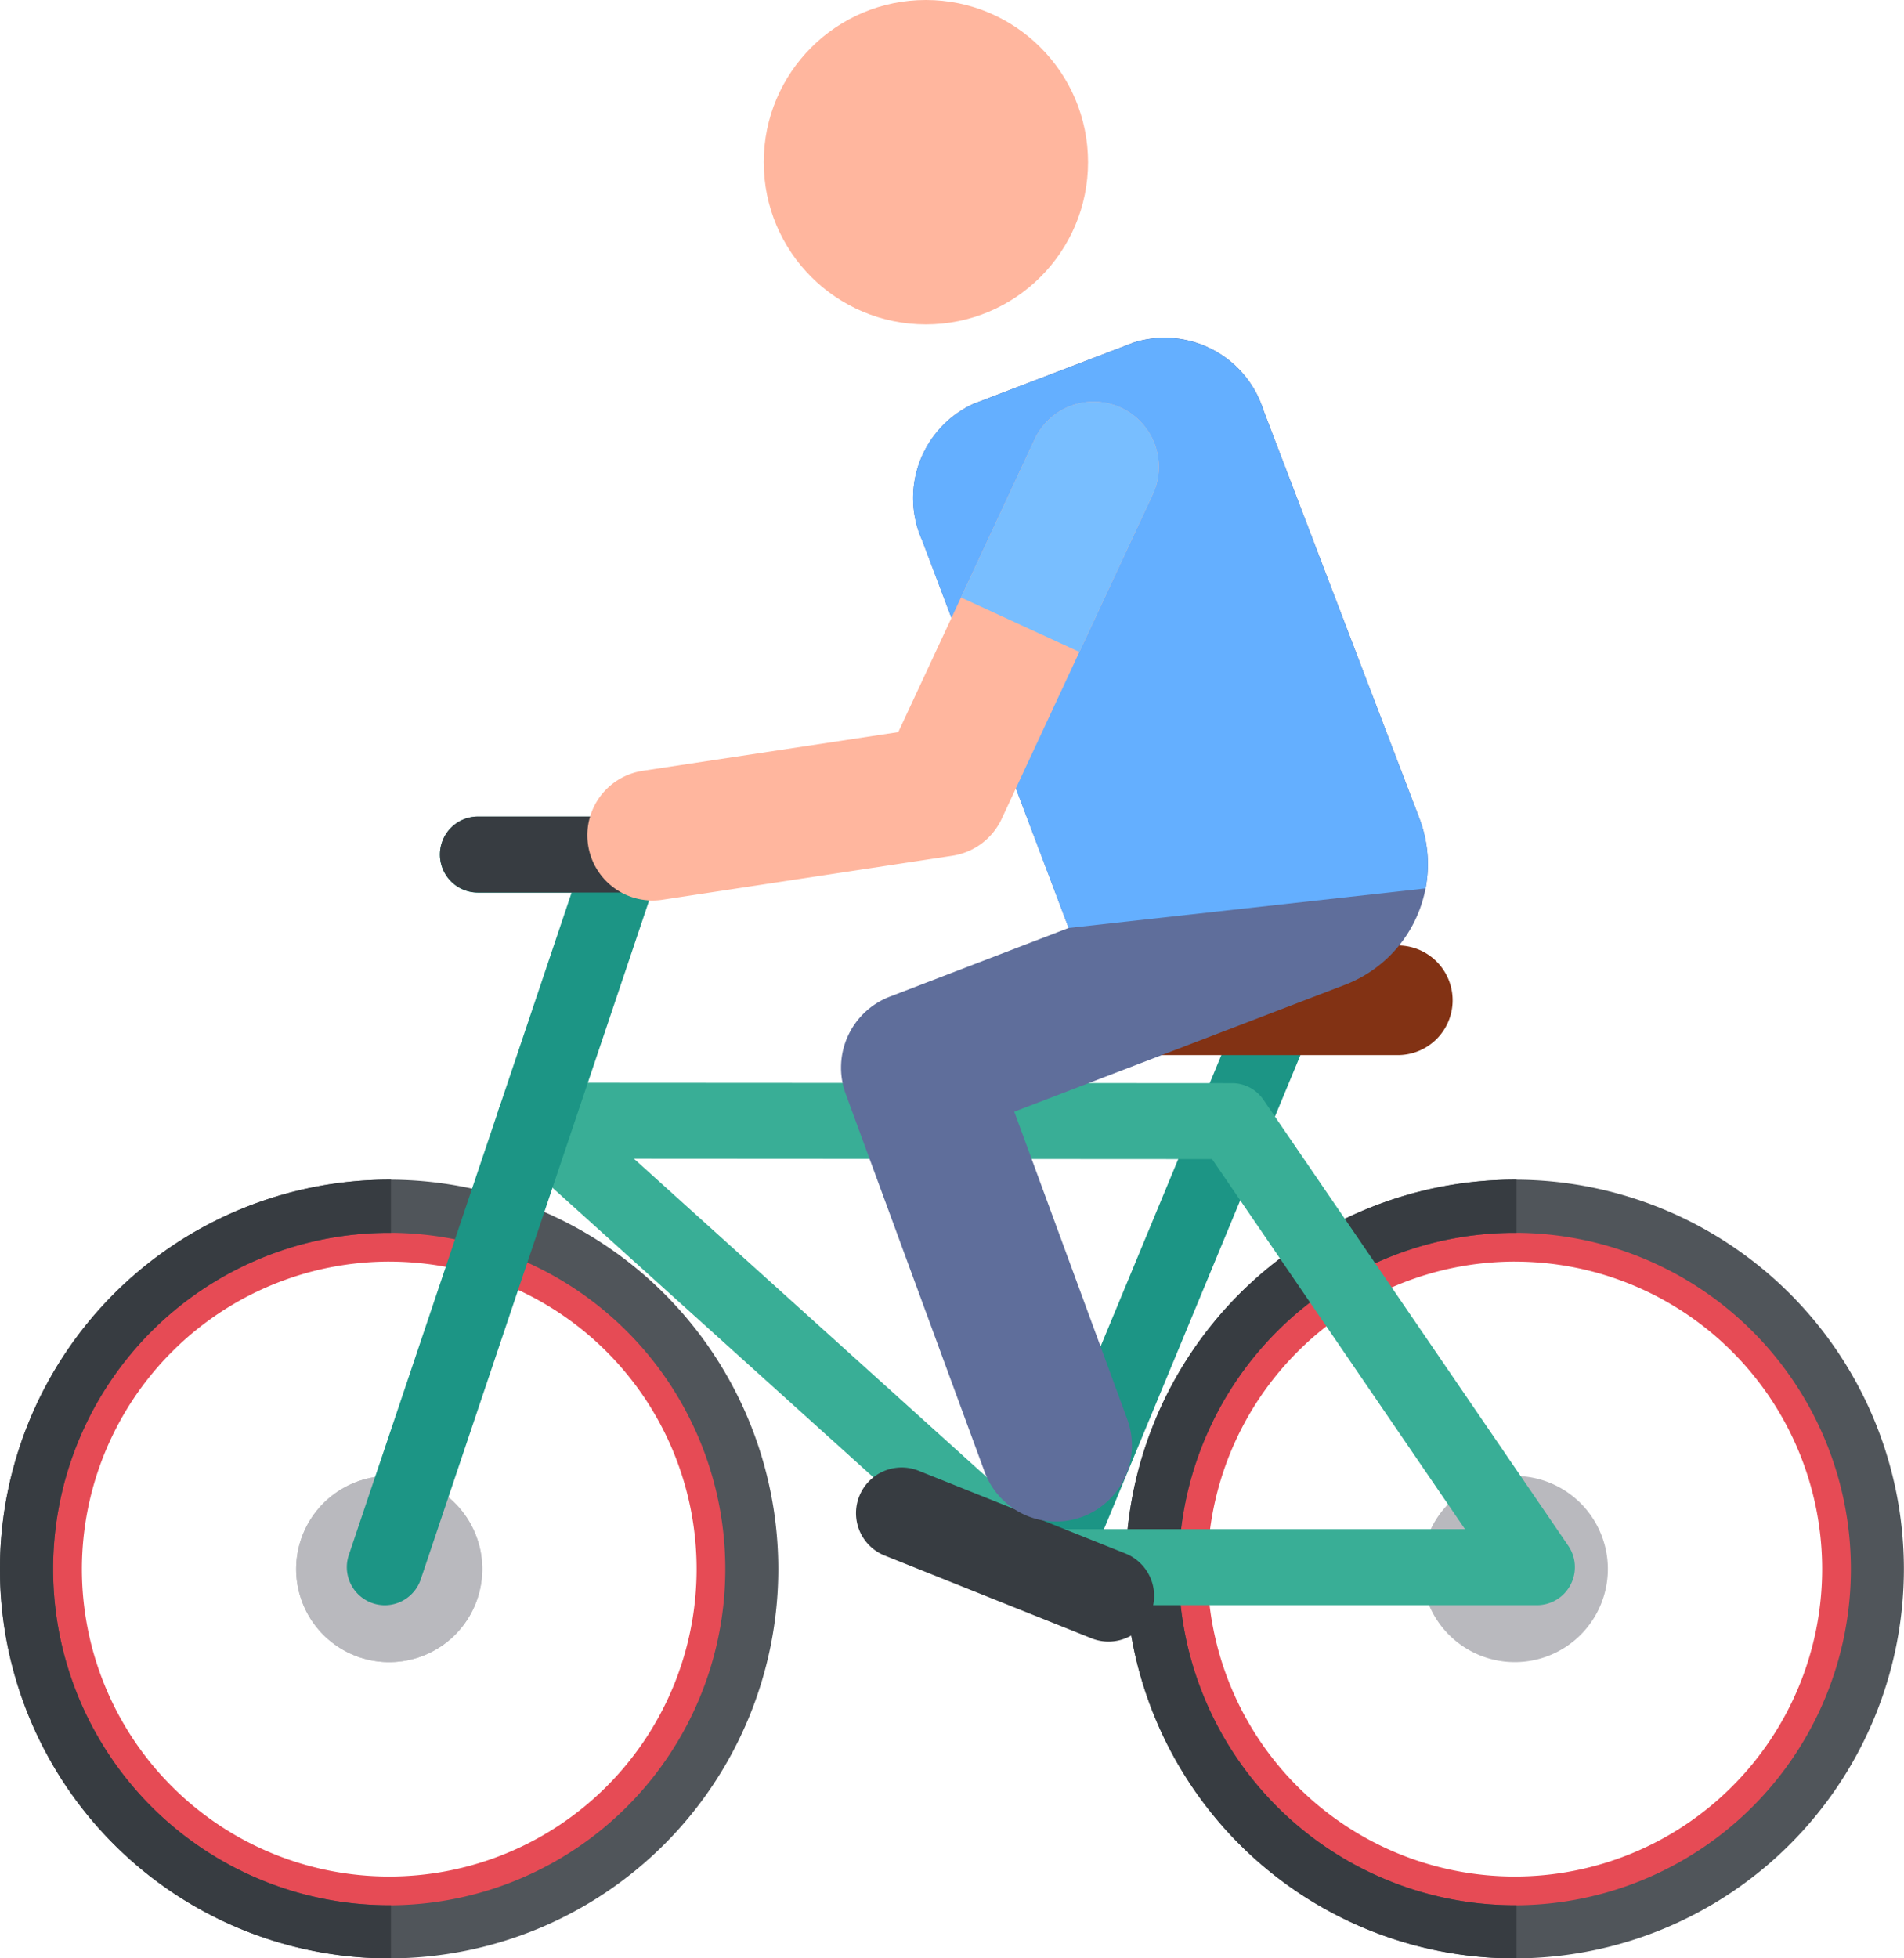 <svg xmlns="http://www.w3.org/2000/svg" width="83.63" height="85.988" viewBox="0 0 83.63 85.988"><defs><style>.a{fill:#e64b55;}.b{fill:#50555a;}.c{fill:#373c41;}.d{fill:#b9b9be;}.e{fill:#1c9585;}.f{fill:#39ae96;}.g{fill:#ffb69e;}.h{fill:#823214;}.i{fill:#5f6e9b;}.j{fill:#64afff;}.k{fill:#78beff;}</style></defs><g transform="translate(0)"><path class="a" d="M323.8,346.844a16.024,16.024,0,1,0-16.024-16.024A16.042,16.042,0,0,0,323.8,346.844Zm0-29.524a13.5,13.5,0,1,1-13.5,13.5A13.515,13.515,0,0,1,323.8,317.319Z" transform="translate(-306.703 -261.926)"/><path class="b" d="M318.491,310.75a14.762,14.762,0,1,0,14.762,14.762,14.762,14.762,0,0,0-14.762-14.762m0-2.333a17.095,17.095,0,1,1-17.1,17.095,17.114,17.114,0,0,1,17.1-17.095Z" transform="translate(-301.396 -256.619)"/><path class="c" d="M419.826,308.417h.076v2.333h-.076a14.762,14.762,0,1,0,0,29.524h.076v2.333h-.076a17.095,17.095,0,1,1,0-34.19Z" transform="translate(-402.731 -256.619)"/><path class="d" d="M382.933,385.866a4.087,4.087,0,1,1-4.087,4.087,4.092,4.092,0,0,1,4.087-4.087Z" transform="translate(-365.838 -321.06)"/><g transform="translate(13.008 64.806)"><path class="d" d="M382.933,385.866a4.087,4.087,0,1,1-4.087,4.087,4.092,4.092,0,0,1,4.087-4.087Z" transform="translate(-378.846 -385.866)"/></g><path class="a" d="M29.423,346.844A16.024,16.024,0,1,0,13.4,330.82,16.042,16.042,0,0,0,29.423,346.844Zm0-29.524a13.5,13.5,0,1,1-13.5,13.5A13.515,13.515,0,0,1,29.423,317.319Z" transform="translate(37.112 -261.926)"/><path class="b" d="M24.115,310.75a14.762,14.762,0,1,0,14.762,14.762A14.762,14.762,0,0,0,24.115,310.75m0-2.333a17.095,17.095,0,1,1-17.1,17.095,17.114,17.114,0,0,1,17.1-17.095Z" transform="translate(42.42 -256.619)"/><path class="c" d="M125.45,308.417h.076v2.333h-.076a14.762,14.762,0,1,0,0,29.524h.076v2.333h-.076a17.095,17.095,0,1,1,0-34.19Z" transform="translate(-58.915 -256.619)"/><path class="d" d="M88.557,385.866a4.087,4.087,0,1,1-4.087,4.087,4.092,4.092,0,0,1,4.087-4.087Z" transform="translate(-22.022 -321.06)"/><path class="e" d="M163.77,284.979a1.6,1.6,0,0,0,1.483-.99l9.909-23.9a1.6,1.6,0,0,0-2.964-1.229l-9.909,23.9a1.606,1.606,0,0,0,1.481,2.22Z" transform="translate(-117.711 -214.563)"/><path class="f" d="M116.5,305.994a1.67,1.67,0,0,0,1.119-2.909l-18.5-16.692,25.391.015,11.108,16.247H116.425a1.669,1.669,0,1,0,0,3.339h22.351a1.669,1.669,0,0,0,1.378-2.612L126.765,283.8a1.669,1.669,0,0,0-1.377-.727l-30.618-.018h0a1.669,1.669,0,0,0-1.118,2.909l21.728,19.6A1.664,1.664,0,0,0,116.5,305.994Z" transform="translate(-71.272 -235.514)"/><path class="e" d="M333.379,248.1a1.67,1.67,0,0,0,1.582-1.138l10.53-31.289a1.67,1.67,0,0,0-1.582-2.2h-6.436a1.669,1.669,0,1,0,0,3.339h4.113L331.8,245.9a1.671,1.671,0,0,0,1.582,2.2Z" transform="translate(-316.48 -177.618)"/><path class="c" d="M331.709,215.139a1.669,1.669,0,0,1,1.669-1.669h6.436a1.67,1.67,0,0,1,1.582,2.2l-.383,1.137h-7.636A1.669,1.669,0,0,1,331.709,215.139Z" transform="translate(-312.386 -177.618)"/><ellipse class="g" cx="7.122" cy="7.122" rx="7.122" ry="7.122" transform="translate(33.546)"/><path class="h" d="M127.771,251.993H140.43a2.407,2.407,0,1,0,0-4.813H127.771a2.407,2.407,0,1,0,0,4.813Z" transform="translate(-79.082 -205.666)"/><path class="c" d="M214.172,391.38a2.006,2.006,0,0,0,.746-3.868l-9.042-3.617a2.006,2.006,0,1,0-1.49,3.724l9.042,3.617A2,2,0,0,0,214.172,391.38Z" transform="translate(-165.485 -319.301)"/><path class="i" d="M131.748,121.286a3.339,3.339,0,0,1,1.937-4.27L141.541,114l-6.429-17.007a4.553,4.553,0,0,1,2.245-6.007l7.064-2.7a4.552,4.552,0,0,1,5.677,2.982l6.846,17.911a5.668,5.668,0,0,1-3.265,7.316l-14.527,5.572L144.1,135.53a3.339,3.339,0,1,1-6.267,2.305Z" transform="translate(-94.602 -73.255)"/><path class="j" d="M154.007,112.263a5.641,5.641,0,0,0-.275-3.081l-6.846-17.911a4.552,4.552,0,0,0-5.677-2.982l-7.064,2.7a4.552,4.552,0,0,0-2.245,6.007L138.329,114Z" transform="translate(-91.391 -73.254)"/><path class="g" d="M204.548,126.907a2.873,2.873,0,0,0,.642-.025l12.745-1.934a2.862,2.862,0,0,0,2.165-1.621l6.635-14.244a2.862,2.862,0,1,0-5.189-2.417l-5.987,12.853-11.227,1.7a2.863,2.863,0,0,0,.217,5.685Z" transform="translate(-176.103 -87.374)"/><path class="k" d="M207.1,116l-5.2-2.391,3.234-6.943a2.862,2.862,0,1,1,5.189,2.417Z" transform="translate(-159.69 -87.375)"/></g></svg>